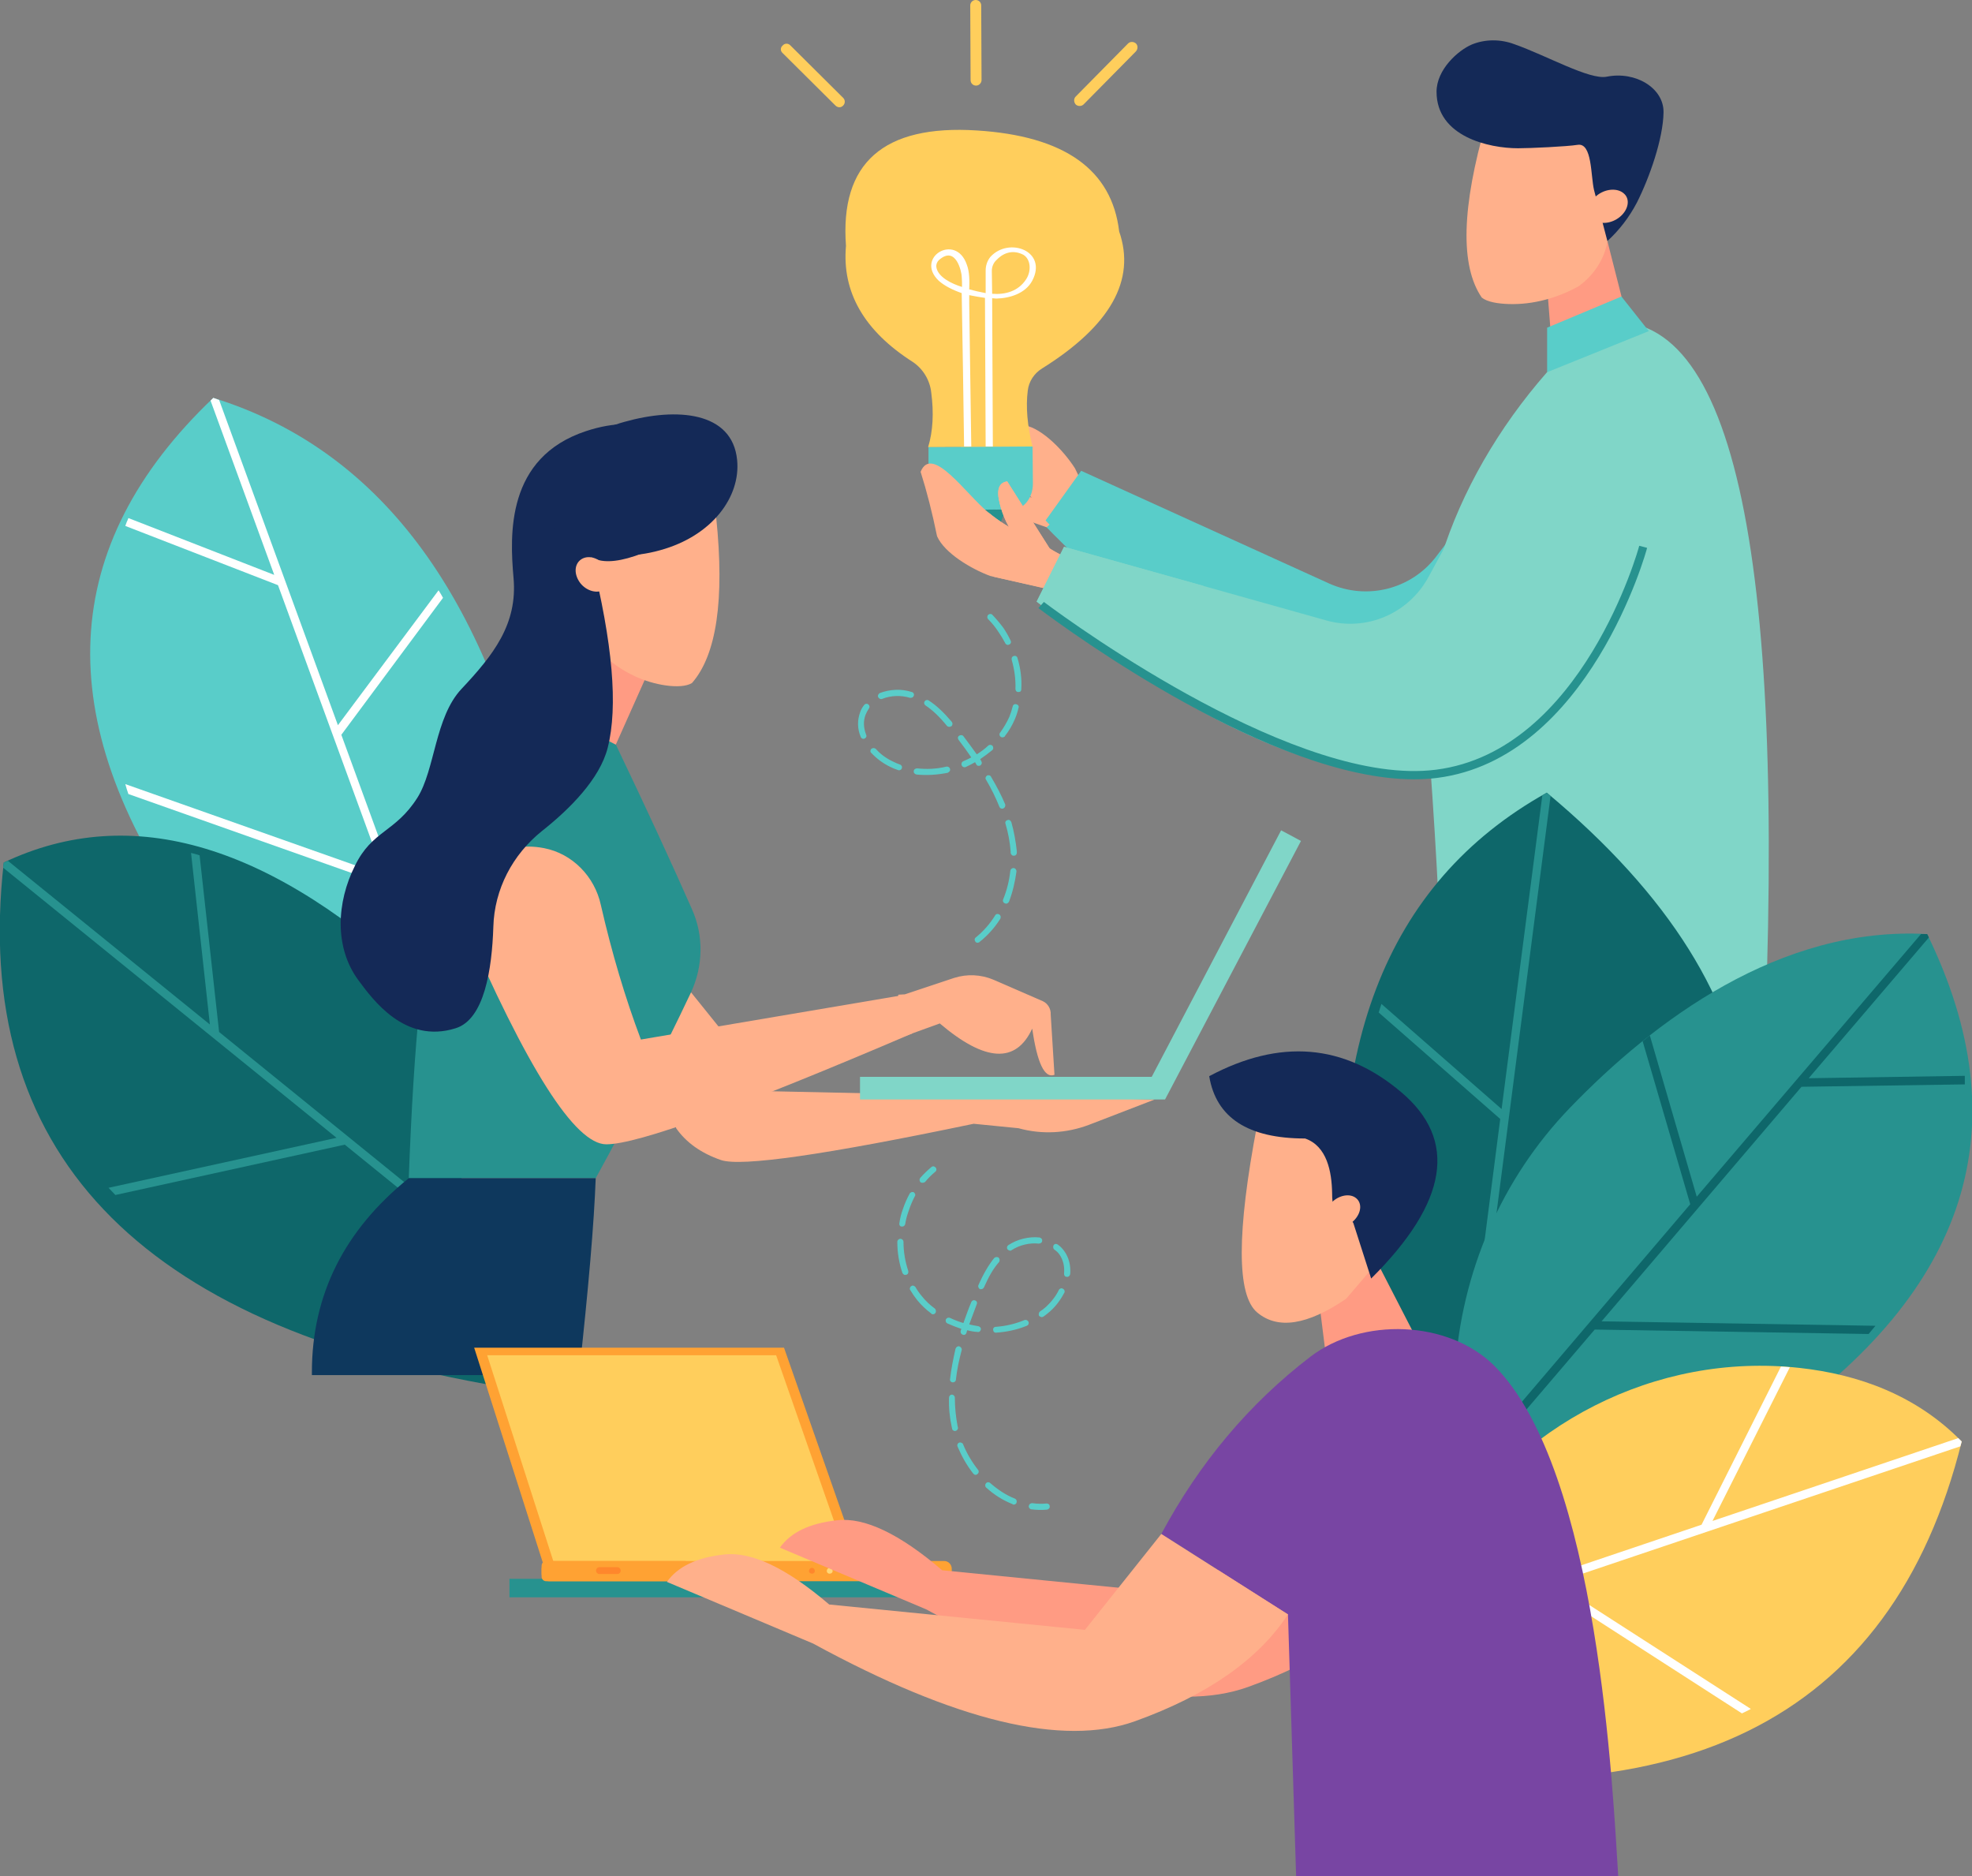 <svg version="1.2" xmlns="http://www.w3.org/2000/svg" viewBox="0 0 576 548" width="576" height="548">
	<rect x="0" y="0" width="576" height="548" fill="#808080" stroke="none"/>
	<title>Vector Smart Object-ai</title>
	<style>
		.s0 { fill: #ffb08b } 
		.s1 { fill: #59cdc9 } 
		.s2 { fill: #ffce5c } 
		.s3 { fill: #27928f } 
		.s4 { fill: #ffffff } 
		.s5 { fill: #0e676a } 
		.s6 { fill: #ff9b83 } 
		.s7 { fill: #142957 } 
		.s8 { fill: #80d6c8 } 
		.s9 { fill: #0e385d } 
		.s10 { fill: #ffa233 } 
		.s11 { fill: #ffd778 } 
		.s12 { fill: #ff872c } 
		.s13 { fill: #7845a3 } 
	</style>
	<g id="Ñëîé 1">
		<g id="&lt;Group&gt;">
			<path id="&lt;Path&gt;" class="s0" d="m305.3 151.3c-0.5-1.2-2.3-5.4-9.5-11c-6.6-5-23.2-11.5-16-16.5q8.9 0.7 19.5 0.4c5.3 1 11.6 7.7 14.7 12.6l7.8 16.1q-3.6 8-3.7 8.4l-3.7-0.7c-2.6-3.6-5.7-6.7-9.1-9.3z" />
			<path id="&lt;Path&gt;" class="s0" d="m304.9 146.7q0-0.5-0.3-1.3q1.8 0.3 3.5 0.5c3.7 2.3 7.4 4.4 11.1 6.6c-1.6 1.9-3.8 4.6-3.9 4.9l-27.1-9.6q-0.3-3.7 5.8-3.6q6 0.1 10.9 2.5z" />
		</g>
		<path id="&lt;Path&gt;" class="s1" d="m483 163.2q-25.3 57.5-69.8 56.3q-44.5-1.1-107.8-67.5l10.4-14.5l72.4 32.9c11.1 5 24.1 1.7 31.4-8l29.3-38.5z" />
		<g id="&lt;Group&gt;">
			<path id="&lt;Path&gt;" class="s1" d="m484.1 163.7c-0.3 0.6-26.2 58.2-70.9 57q-3.3 0-6.7-0.6c-41-6.3-92.5-57.5-100.8-66.1q0.9-0.8 1.8-1.6c8.7 8.8 65.5 64.9 105.7 65.9c43.2 1.2 68.5-55 68.7-55.6z" />
		</g>
		<g id="&lt;Group&gt;">
			<g id="&lt;Group&gt;">
				<g id="&lt;Group&gt;">
					<path id="&lt;Path&gt;" class="s2" d="m272 114.6c-0.4-3.6-2.4-6.9-5.4-8.9q-21.3-13.6-19.5-33.9q-2.7-36.3 38.2-33.7q38.4 2.4 41.6 29.5q7.4 21.3-22.5 40c-2.3 1.4-3.9 3.8-4.2 6.5q-0.9 7.1 1.4 16.4l-30.5 0.1q2.1-7 0.9-16z" />
					<path id="&lt;Path&gt;" class="s1" d="m301.6 130.4l0.1 10.9c0 4.1-2.7 7.5-5.9 7.5l-18.6 0.1c-3.2 0-5.9-3.3-6-7.4v-10.9z" />
					<path id="&lt;Path&gt;" class="s3" d="m293.8 148.8l-2 5l-11.6 0.1l-2.5-5z" />
					<g id="&lt;Group&gt;">
						<path id="&lt;Compound Path&gt;" fill-rule="evenodd" class="s4" d="m291 87.2c-0.4 0-0.8-0.1-1.2-0.1l0.2 43.3h-2.1l-0.2-43.4c-1.5-0.2-3-0.5-4.6-0.8q0 1.2 0 2.3q0.1 7.2 0.2 14.3q0.2 13.8 0.4 27.6h-2.1q-0.3-22.4-0.7-44.8c-2.6-0.9-5-2.1-6.7-3.6c-7.1-6.8 5-14.1 8.2-4.7c0.8 2.1 0.8 4.7 0.7 7.2c1.4 0.4 3.2 0.8 4.8 1.1q0-4 0-6.6c0-1.5 0.5-2.9 1.4-4c5.4-5.9 16.8-1.7 12.2 7c-2 3.7-6.5 5.1-10.5 5.2zm-10.1-6.5c0-1-1.6-9.3-6.7-4.7c-0.5 0.5-0.8 1.2-0.7 2c0.4 2.9 4.5 4.9 7.5 5.8c0-1 0-2-0.1-3.1zm18-6.3c-3.5-1.8-6.3-0.1-7.8 1.5c-0.9 0.8-1.4 2-1.4 3.2l0.1 6.7c3.8 0.3 7.6-0.7 9.9-4.2c1.6-2.4 1.4-5.9-0.8-7.2z" />
					</g>
				</g>
				<g id="&lt;Group&gt;">
					<path id="&lt;Path&gt;" class="s2" d="m244 30.8l-15.4-15.3c-0.7-0.6-0.7-1.6 0-2.2c0.6-0.7 1.6-0.7 2.2-0.1l15.5 15.4c0.6 0.6 0.6 1.6 0 2.2c-0.6 0.7-1.6 0.7-2.3 0z" />
				</g>
				<g id="&lt;Group&gt;">
					<path id="&lt;Path&gt;" class="s2" d="m314.2 30.5c-0.6-0.7-0.6-1.7 0-2.3l15.3-15.5c0.6-0.6 1.6-0.6 2.3 0c0.6 0.6 0.6 1.6 0 2.3l-15.3 15.5c-0.6 0.6-1.7 0.6-2.3 0z" />
				</g>
				<g id="&lt;Group&gt;">
					<path id="&lt;Path&gt;" class="s2" d="m283.5 23.4l-0.1-21.8c0-0.9 0.7-1.6 1.6-1.6c0.9 0 1.6 0.7 1.6 1.6l0.1 21.8c0 0.8-0.7 1.6-1.6 1.6c-0.9 0-1.6-0.7-1.6-1.6z" />
				</g>
			</g>
		</g>
		<g id="&lt;Group&gt;">
			<g id="&lt;Group&gt;">
				<path id="&lt;Path&gt;" class="s1" d="m136.6 319.8l-81.7-52.1q-60.6-86.8 7.4-151.5q74.4 23.1 96 131.9z" />
				<path id="&lt;Path&gt;" class="s4" d="m129.4 174.6l-29.7 40l37.6 102.9l-0.7 2.3l-1.3-0.9l-22-60.2l-75.8-26.8q-0.5-1.4-0.9-2.9l75.6 26.7l-31-84.8l-44.6-17.3l0.4-1.1q0.3-0.6 0.5-1.2l42.6 16.6l-18.6-50.9q0.4-0.4 0.8-0.8q0.8 0.3 1.7 0.6l34.7 95l29.4-39.4q0.7 1.1 1.3 2.2z" />
			</g>
			<g id="&lt;Group&gt;">
				<path id="&lt;Path&gt;" class="s5" d="m146.3 405q-159.4-26.9-145.2-153.1q56.1-26.6 123.3 37z" />
				<g id="&lt;Group&gt;">
					<path id="&lt;Path&gt;" class="s3" d="m1.1 251.9q0.6-0.2 1.2-0.5l59 47.8l-5.5-50.1q1.3 0.3 2.5 0.7l5.7 51.6l74 60l0.7 3.7l-38-30.8l-67 14.7q-1-1-2-2.1l66.6-14.6l-97.4-78.9q0.1-0.7 0.2-1.5z" />
				</g>
			</g>
		</g>
		<g id="&lt;Group&gt;">
			<g id="&lt;Group&gt;">
				<path id="&lt;Path&gt;" class="s6" d="m469.5 70.4l10.5 41.2l-26-1.2l-2.1-26.5z" />
				<g id="&lt;Group&gt;">
					<path id="&lt;Path&gt;" class="s0" d="m440.8 88.8c-3.3-0.1-6.4-0.6-8-1.9q-9.5-13.9 1.3-51.2l15.2-6.4l19.4 12l1.1 25c0.3 6.7-2.9 13.1-8.7 17.3c-6.1 3.4-13.2 5.4-20.3 5.2z" />
				</g>
				<path id="&lt;Path&gt;" class="s7" d="m465.6 55.5c-1-4.2-0.5-13.9-4.8-13.2c-3.1 0.5-13.8 1-17.4 1c-8.5 0-23.8-3.4-23.8-16.5c0-6.5 6.3-12.1 10.3-13.8c3.9-1.6 8.4-1.6 12.4-0.1c9.4 3.3 22 10.5 27 9.5c8.4-1.7 16.7 3.3 16.6 10.4c-0.1 7.7-4.1 19.1-7.8 26.4c-2.2 4.2-5.1 8-8.6 11.2z" />
				<path id="&lt;Path&gt;" class="s0" d="m473.2 63.3c-2.5 2.1-6 2.4-7.9 0.7c-2-1.7-1.5-4.8 1-6.8c2.5-2.1 6.1-2.4 8-0.7c1.9 1.6 1.4 4.7-1.1 6.8z" />
			</g>
			<path id="&lt;Path&gt;" class="s8" d="m465.9 94.6q59.6-12.3 49.2 216.7l-94.2-31.8q-1.3-34.3-4.8-77.9c-2.9-36.9 17.8-78.6 49.8-107z" />
			<g id="&lt;Group&gt;">
				<path id="&lt;Path&gt;" class="s0" d="m312.5 163.2l1.5 3.5q-0.3 0.2-7.3 5.5l-17.5-4c-5.4-2-13.3-6.6-15.5-11.6q-2.1-10.3-4.8-18.8c3.3-8.2 13.3 6.6 19.7 11.8c7.1 5.8 11.5 6.7 12.8 6.8c3.3 2.8 7.1 5.2 11.1 6.8z" />
				<path id="&lt;Path&gt;" class="s0" d="m292 147q-1.5-5.9 2.2-6.4l15.4 24.3c-0.2 0.1-2.4 2.9-3.9 4.9c-3-3.2-5.9-6.3-8.9-9.4q-0.5-1.7-1.3-3.3q0.9 0.1 1.4 0q-3.5-4.3-4.9-10.1z" />
			</g>
			<path id="&lt;Path&gt;" class="s8" d="m480 159.7q-16.3 60.7-60.4 66.3q-44.2 5.6-116.8-50.3l8-16l76.6 21.5c11.7 3.3 24-2 29.8-12.6l23.1-42.6z" />
			<path id="&lt;Path&gt;" class="s8" d="m349.3 205.5q-25.9-13.9-46.5-29.8l8-16l40.7 11.4c-2.4 5.4-3.8 11.3-4 17.7c-0.2 5.5 0.4 11.2 1.8 16.7z" />
			<g id="&lt;Group&gt;">
				<path id="&lt;Path&gt;" class="s3" d="m481.1 160c-0.1 0.7-17 61.6-61.4 67.2q-3.2 0.4-6.7 0.4c-41.4 0-100.1-42.8-109.7-50q0.8-0.9 1.6-1.8c9.9 7.4 74.6 54.1 114.5 49c42.8-5.4 59.3-64.8 59.4-65.4z" />
			</g>
			<g id="&lt;Group&gt;">
				<path id="&lt;Path&gt;" class="s0" d="m290.2 165.4c0.2-5.2-0.3-10.5-1.6-15.8c7.1 5.8 11.5 6.7 12.8 6.8c2.5 2.1 5.3 4 8.2 5.5q-3.1 4.5-5.2 9.7l-14.4-3.2q0.2-1.5 0.2-3z" />
				<path id="&lt;Path&gt;" class="s0" d="m305.4 169.4c-2.9-3-5.7-6.1-8.6-9q-0.5-1.7-1.3-3.3q0.9 0.1 1.4 0q-3.5-4.3-4.9-10.1q-1.5-5.9 2.2-6.4l14.4 22.8q-1.8 2.9-3.2 6z" />
			</g>
			<path id="&lt;Path&gt;" class="s1" d="m451.9 108.7v-13l21.7-9.1l8 10.1z" />
		</g>
		<g id="&lt;Group&gt;">
			<g id="&lt;Group&gt;">
				<g id="&lt;Group&gt;">
					<path id="&lt;Path&gt;" class="s1" d="m269.2 345.4q-0.2 0-0.3-0.1c-0.4-0.4-0.4-0.9-0.1-1.3q1.5-1.7 3.3-3.2c0.4-0.3 0.9-0.2 1.2 0.2c0.3 0.3 0.3 0.9-0.1 1.2q-1.6 1.3-3 3c-0.3 0.2-0.7 0.3-1 0.2z" />
				</g>
				<g id="&lt;Group&gt;">
					<g id="&lt;Group&gt;">
						<path id="&lt;Compound Path&gt;" class="s1" d="m295.8 439.4q0 0 0-0.1c-2.8-1.1-5.4-2.7-7.8-4.9c-0.3-0.3-0.3-0.9 0-1.2c0.3-0.4 0.9-0.4 1.2-0.1c2.3 2 4.7 3.6 7.3 4.6c0.4 0.2 0.6 0.7 0.4 1.2c-0.1 0.4-0.6 0.6-1.1 0.5zm-11.1-8.7q-0.2-0.1-0.4-0.3c-1.9-2.4-3.4-5.1-4.6-7.9c-0.2-0.5 0-1 0.5-1.2c0.4-0.1 1 0.1 1.1 0.5c1.1 2.7 2.6 5.2 4.4 7.5c0.3 0.4 0.2 0.9-0.2 1.2c-0.2 0.2-0.5 0.3-0.8 0.2zm-6-12.8c-0.3-0.1-0.6-0.3-0.6-0.7l-0.1-0.4c-0.6-2.7-0.9-5.6-0.8-8.6c0-0.5 0.4-0.9 0.8-0.9c0.5 0 0.9 0.4 0.9 0.9c0 2.9 0.3 5.6 0.8 8.3l0.1 0.4c0.1 0.4-0.2 0.9-0.7 1q-0.2 0.1-0.4 0zm-0.6-14.2c-0.4-0.1-0.7-0.5-0.6-0.9c0.3-2.8 0.9-5.8 1.6-8.9c0.2-0.5 0.6-0.8 1.1-0.7c0.5 0.2 0.8 0.6 0.7 1.1c-0.8 3-1.4 5.9-1.7 8.7c0 0.4-0.5 0.8-0.9 0.7q-0.1 0-0.2 0zm3.1-13.9c-0.5-0.2-0.7-0.6-0.6-1.1q0.1-0.3 0.2-0.6q-2.1-0.7-4.1-1.6c-0.4-0.2-0.6-0.7-0.4-1.2c0.2-0.4 0.7-0.6 1.2-0.4q1.9 0.9 3.9 1.5c0.7-1.9 1.4-4 2.3-6.1c0.2-0.5 0.7-0.7 1.1-0.5c0.5 0.1 0.7 0.7 0.5 1.1c-0.8 2.1-1.5 4.1-2.2 5.9q1.3 0.3 2.6 0.5c0.5 0.1 0.9 0.5 0.8 1c-0.1 0.5-0.5 0.8-1 0.7q-1.5-0.1-3-0.5q-0.1 0.4-0.2 0.7c-0.1 0.5-0.6 0.8-1.1 0.6q0 0 0 0zm-9-6q-0.1-0.1-0.2-0.2q-2.3-1.7-4.1-3.9q-1.1-1.4-2-2.9c-0.3-0.4-0.1-1 0.3-1.2c0.4-0.3 0.9-0.1 1.2 0.3q0.8 1.4 1.9 2.7q1.6 2 3.8 3.6c0.3 0.3 0.4 0.9 0.1 1.3c-0.2 0.3-0.6 0.4-1 0.3zm18.5 5.4c-0.4-0.1-0.6-0.4-0.6-0.8c-0.1-0.5 0.3-0.9 0.8-0.9c2.9-0.2 5.8-0.9 8.4-2c0.4-0.1 0.9 0.1 1.1 0.5c0.2 0.5 0 1-0.5 1.2c-2.7 1.1-5.7 1.8-8.9 2q-0.2 0-0.3 0zm-26.6-16.9c-0.2-0.1-0.4-0.3-0.5-0.5c-1-2.9-1.5-6-1.5-9.1c0-0.5 0.4-0.9 0.9-0.9c0.5 0 0.9 0.4 0.9 0.9c0 2.9 0.5 5.8 1.4 8.5c0.1 0.5-0.1 1-0.6 1.1q-0.3 0.1-0.6 0zm39.9 12.3q-0.3-0.1-0.5-0.3c-0.2-0.4-0.1-1 0.3-1.3q0.9-0.6 1.7-1.3c1.5-1.4 2.9-3.1 3.8-5c0.2-0.4 0.8-0.6 1.2-0.3c0.4 0.2 0.6 0.7 0.4 1.1c-1.1 2.1-2.5 4-4.2 5.5q-0.9 0.8-1.9 1.5c-0.3 0.2-0.6 0.2-0.8 0.1zm-17.7-8.1q0 0-0.1 0c-0.4-0.3-0.6-0.8-0.4-1.2c1.5-3.4 3-5.9 4.6-7.9c0.3-0.3 0.9-0.4 1.3-0.1c0.3 0.3 0.4 0.9 0.1 1.3c-1.6 1.8-3 4.2-4.4 7.4c-0.2 0.4-0.7 0.6-1.1 0.5zm-23.1-18.3c-0.4-0.1-0.6-0.5-0.5-1q0.3-2.1 1-4q0.8-2.4 2-4.6c0.2-0.4 0.8-0.6 1.2-0.4c0.4 0.3 0.6 0.8 0.3 1.2q-1.1 2.1-1.8 4.3q-0.7 1.9-1 3.8c-0.1 0.5-0.6 0.8-1 0.7q-0.1 0-0.2 0zm48.2 14.7c-0.4-0.1-0.6-0.5-0.6-0.9q0.3-3.3-1.4-5.7q-0.6-0.8-1.5-1.4c-0.3-0.3-0.4-0.9-0.1-1.3c0.3-0.4 0.8-0.4 1.2-0.1q1 0.7 1.8 1.8c1.4 1.9 2 4.3 1.8 6.8c-0.1 0.5-0.5 0.9-1 0.8q-0.1 0-0.2 0zm-16.6-7.7q-0.3-0.1-0.5-0.3c-0.3-0.4-0.2-1 0.3-1.3c2.6-1.7 5.9-2.5 9-2.2c0.5 0.1 0.9 0.5 0.8 1c0 0.5-0.5 0.8-1 0.8c-2.6-0.3-5.6 0.4-7.9 1.9c-0.2 0.2-0.5 0.2-0.7 0.1z" />
					</g>
				</g>
				<g id="&lt;Group&gt;">
					<path id="&lt;Path&gt;" class="s1" d="m301.1 440.8c-0.4-0.2-0.7-0.6-0.6-1c0.1-0.5 0.5-0.8 1-0.8q2.1 0.3 4.2 0.1c0.5 0 0.9 0.3 0.9 0.8c0.1 0.5-0.3 0.9-0.8 1q-2.3 0.2-4.6-0.1q0 0-0.1 0z" />
				</g>
			</g>
		</g>
		<g id="&lt;Group&gt;">
			<g id="&lt;Group&gt;">
				<g id="&lt;Group&gt;">
					<g id="&lt;Group&gt;">
						<path id="&lt;Compound Path&gt;" class="s1" d="m284.9 275c-0.3-0.4-0.3-0.9 0.1-1.2c2.2-1.8 4.1-3.9 5.7-6.5c0.2-0.4 0.8-0.5 1.2-0.2c0.4 0.2 0.5 0.8 0.3 1.2c-1.7 2.7-3.8 5-6.1 6.8q0 0.1-0.1 0.1c-0.3 0.2-0.9 0.2-1.1-0.2zm8.6-11.2c-0.4-0.1-0.7-0.6-0.5-1.1c1.1-2.7 1.8-5.5 2.1-8.4c0.1-0.5 0.5-0.8 1-0.8c0.5 0.1 0.8 0.5 0.8 1c-0.4 3-1.1 6-2.2 8.9q-0.2 0.2-0.4 0.4c-0.2 0.1-0.5 0.2-0.8 0zm2.7-13.9c-0.5 0.1-0.9-0.3-1-0.8v-0.4c-0.2-2.7-0.7-5.4-1.5-8.1c-0.2-0.5 0.1-1 0.6-1.1c0.4-0.2 0.9 0.1 1.1 0.6c0.8 2.8 1.3 5.7 1.6 8.5v0.4c0 0.3-0.1 0.6-0.4 0.8q-0.2 0.1-0.4 0.1zm-3.1-13.8c-0.5 0.2-1 0-1.2-0.5c-1-2.5-2.3-5.2-3.9-7.9c-0.3-0.4-0.1-0.9 0.3-1.2c0.4-0.2 1-0.1 1.2 0.4c1.6 2.7 3 5.4 4.1 8c0.1 0.4 0 0.9-0.4 1.1q0 0-0.1 0.1zm-6.7-12.6c-0.4 0.3-1 0.2-1.2-0.2q-0.2-0.3-0.4-0.7q-1.4 0.8-2.7 1.4c-0.5 0.2-1 0-1.2-0.5c-0.2-0.4 0-1 0.5-1.2q1.2-0.5 2.3-1.1c-1.1-1.6-2.3-3.3-3.7-5.1c-0.3-0.4-0.3-0.9 0.1-1.2c0.4-0.3 1-0.3 1.3 0.1c1.4 1.9 2.7 3.6 3.9 5.3q1.8-1.1 3.3-2.5c0.4-0.4 1-0.3 1.3 0c0.3 0.4 0.3 1-0.1 1.3q-1.7 1.4-3.5 2.6q0.2 0.3 0.3 0.6c0.3 0.4 0.2 0.9-0.2 1.2q0 0 0 0zm5.9-8.3c-0.4-0.3-0.5-0.8-0.2-1.2q1.6-2.2 2.7-4.6q0.6-1.5 1-3.1c0.1-0.5 0.6-0.8 1.1-0.6c0.5 0.1 0.8 0.6 0.6 1q-0.4 1.8-1.1 3.4q-1.1 2.6-2.9 4.9q0 0.2-0.2 0.2c-0.3 0.2-0.7 0.2-1 0zm-15.5 10.5c-3.1 0.6-6.1 0.8-9.1 0.5c-0.5-0.1-0.9-0.5-0.8-1c0-0.5 0.5-0.8 1-0.8c2.8 0.3 5.6 0.2 8.5-0.5c0.5-0.1 1 0.2 1.1 0.7c0.1 0.4-0.1 0.7-0.4 0.9q-0.1 0.1-0.3 0.2zm20.6-23.6c-0.5 0-0.8-0.4-0.8-0.9c0.1-2.8-0.3-5.7-1.1-8.5c-0.1-0.5 0.1-1 0.6-1.1c0.5-0.2 1 0.1 1.1 0.6c0.9 3 1.3 6.1 1.1 9.1c0 0.3-0.1 0.5-0.3 0.7q-0.3 0.1-0.6 0.1zm-35.1 22.8q-1.2-0.4-2.2-0.9c-2.1-1-4-2.4-5.6-4.1c-0.4-0.3-0.3-0.9 0-1.2c0.4-0.3 0.9-0.3 1.3 0c1.4 1.6 3.1 2.8 5 3.7q1 0.5 2.1 0.9c0.4 0.1 0.7 0.6 0.5 1.1q-0.1 0.3-0.3 0.4c-0.3 0.2-0.6 0.2-0.8 0.1zm14.3-12.9c-2.2-2.7-4.2-4.6-6.3-6c-0.4-0.3-0.5-0.8-0.2-1.2c0.3-0.4 0.8-0.5 1.2-0.2c2.2 1.4 4.3 3.4 6.7 6.2c0.3 0.4 0.3 0.9-0.1 1.3q-0.1 0-0.1 0c-0.4 0.3-0.9 0.2-1.2-0.1zm18.2-23.8c-0.4 0.3-1 0.1-1.2-0.4q-0.9-1.7-2-3.3q-1.3-2-3-3.7c-0.3-0.3-0.3-0.9 0-1.2c0.4-0.4 1-0.4 1.3 0q1.7 1.8 3.2 3.8q1.2 1.8 2.1 3.7c0.2 0.4 0.1 0.8-0.3 1.1q0 0-0.1 0zm-42.3 27.5c-0.4 0.2-0.9 0-1.1-0.5c-1-2.4-1-4.8-0.2-7.1q0.4-1.2 1.2-2.2c0.3-0.4 0.8-0.5 1.2-0.2c0.4 0.3 0.5 0.8 0.2 1.2q-0.6 0.9-1 1.9q-1 2.7 0.2 5.8c0.2 0.4 0 0.8-0.3 1q-0.1 0.1-0.2 0.1zm13.3-11.9c-2.6-0.8-5.6-0.7-8.1 0.3c-0.5 0.2-1-0.1-1.2-0.5c-0.2-0.5 0.1-1 0.5-1.2c2.9-1.1 6.3-1.3 9.3-0.3c0.5 0.1 0.8 0.6 0.6 1.1q-0.1 0.3-0.3 0.4c-0.2 0.2-0.5 0.2-0.8 0.2z" />
					</g>
				</g>
			</g>
		</g>
		<g id="&lt;Group&gt;">
			<g id="&lt;Group&gt;">
				<g id="&lt;Group&gt;">
					<g id="&lt;Group&gt;">
						<path id="&lt;Path&gt;" class="s6" d="m188.3 198.6l-10.9 24.4l-17.8-16l12.6-35.5z" />
						<g id="&lt;Group&gt;">
							<path id="&lt;Path&gt;" class="s0" d="m177.1 192.1c-4.4-5-6.3-16.4-4.9-23l5-19.8l19.3-9l12.7 10.9q3.7 36-7.1 48.3c-1.7 1-4.5 1.1-7.5 0.7c-6.5-0.9-12.5-3.8-17.5-8.1z" />
						</g>
					</g>
				</g>
				<path id="&lt;Path&gt;" class="s0" d="m182.1 265.3l43 53.4l112.2 2.4l-19.2 7.4c-6.6 2.5-13.8 2.9-20.6 1l-13.1-1.3q-65 13.6-73.8 10.6q-8.7-3-13.1-9.3z" />
				<path id="&lt;Path&gt;" class="s3" d="m179.9 217.5q13.3 27.8 22.2 48c3.5 7.8 3.3 16.7-0.3 24.4q-12.2 25.8-27.8 54.2h-54.6q2.2-60.2 8.3-82q6-21.9 31.9-55.1z" />
				<path id="&lt;Path&gt;" class="s9" d="m91.1 401.6q0-0.4 0-0.8q0-33.9 28.3-56.7h54.6q-0.7 19.4-4.9 57.5z" />
				<g id="&lt;Group&gt;">
					<path id="&lt;Path&gt;" class="s8" d="m340.3 321.1h-89.1v-6.6h85.2l37.8-72l5.8 3.1z" />
				</g>
				<path id="&lt;Path&gt;" class="s0" d="m158.9 247.7c8.3 1.6 14.8 8.3 16.6 16.6q4.8 21 11.7 39.3l77.3-13.1l2 11.3q-75.7 32.4-89.4 32.4q-13.7 0-42.2-66.3q5.7-23.7 24-20.2z" />
				<path id="&lt;Path&gt;" class="s7" d="m177.5 218.4c-2.3 9.1-11.1 17.9-19.2 24.3c-8.6 6.9-13.9 17-14.2 28c-0.4 12.3-2.6 27-11 29.6c-14.9 4.7-24.3-8.5-28.4-14c-7.1-9.6-6.4-22.8-1-33.5c5-10.3 11.8-9.7 18.2-19.8c5.2-8.2 5.1-23.5 12.9-31.8c9.3-9.9 16.4-18.9 15.2-32.4c-1.1-12.6-2.2-35.2 21.2-42.9c33.4-11 39.7 26.3 35.8 25.3q-25.9 16.6-34.3 11.5q9.4 37.7 4.8 55.7z" />
				<path id="&lt;Path&gt;" class="s0" d="m169.7 163.4c2-1.4 5.1-0.6 7 1.9c2 2.4 1.9 5.5-0.1 6.8c-2 1.4-5.2 0.6-7.1-1.8c-1.9-2.5-1.8-5.5 0.2-6.9z" />
				<path id="&lt;Path&gt;" class="s0" d="m308 313.9q-4.3 1.7-6.5-13.5q-7.1 15.4-27-1.5l-9.1 3.3q-1.7 0.6-4.6 1.7l1.6-13.4l1.9-0.1l14.4-4.8c3.8-1.2 7.8-1 11.4 0.5l14.5 6.3c1.5 0.7 2.4 2.3 2.3 3.9z" />
			</g>
			<path id="&lt;Path&gt;" class="s7" d="m182.4 123.2c15.3-4.3 31.5-3 32.9 11.1c1.1 10.7-7.2 22.2-22.5 26.4c-15.3 4.3-30.1-0.7-32.9-11.1c-2.9-10.4 7.2-22.2 22.5-26.4z" />
		</g>
		<g id="&lt;Group&gt;">
			<g id="&lt;Group&gt;">
				<path id="&lt;Path&gt;" class="s5" d="m394.5 381.2q-13.7-110.1 57.3-149.7q107.4 89.5 19.2 195z" />
				<path id="&lt;Path&gt;" class="s3" d="m451.8 231.5q0.6 0.5 1.1 1l-16.8 129.6l67.8-45.2q0.2 1.3 0.3 2.7l-68.5 45.7l-4.8 37.4l-2.3-1.3l9.6-74.6l-35.5-31.1q0.4-1.2 0.8-2.5l35.1 30.7l11.9-91.6q0.6-0.4 1.3-0.8z" />
			</g>
			<g id="&lt;Group&gt;">
				<path id="&lt;Path&gt;" class="s3" d="m458.6 323.5c24.4-25.3 61.3-53.1 104.3-50.7q41.1 84.1-45.7 144.2l-94.5 20.3l2.3-36.8c1.8-28.8 13.5-56.2 33.6-77z" />
				<path id="&lt;Path&gt;" class="s5" d="m481.9 302.4l13.7 47.1l65.5-76.7q0.9 0 1.8 0q0.3 0.5 0.5 1l-35.1 41.1l45.6-0.7q0 0.7 0 1.3v1.2l-47.7 0.7l-58.4 68.5l80 1.3q-1 1.2-2 2.4l-80-1.3l-41.5 48.6l-1.6 0.4l0.1-2.4l70.9-83.2l-13.9-47.6q1-0.8 2.1-1.7z" />
			</g>
			<g id="&lt;Group&gt;">
				<path id="&lt;Path&gt;" class="s2" d="m525.6 399.5c17.3 1.9 34.2 8 47.4 21.5q-30.6 122.9-188.9 92.6l36.9-61.4c21.8-36.2 62.6-57.3 104.6-52.7z" />
				<g id="&lt;Group&gt;">
					<g id="&lt;Group&gt;">
						<path id="&lt;Path&gt;" class="s4" d="m573 421q-0.2 0.7-0.4 1.4l-118.4 39.9l57.2 36.8q-1.3 0.7-2.6 1.3l-57.6-37.1l-46.2 15.6l1.9-3.2l90.1-30.4l23.2-46.2q1.3 0.1 2.6 0.2l-22.6 44.9l71.8-24.2q0.5 0.5 1 1z" />
					</g>
				</g>
			</g>
		</g>
		<g id="&lt;Group&gt;">
			<path id="&lt;Path&gt;" class="s3" d="m295.7 466.5h-146.9v-5.4h146.9z" />
			<g id="&lt;Group&gt;">
				<path id="&lt;Path&gt;" class="s10" d="m138.5 393.6h90.5l22.8 65.1h-92.5z" />
				<path id="&lt;Path&gt;" class="s2" d="m142.3 395.8h84.4l21.2 60.7h-86.1z" />
				<g id="&lt;Group&gt;">
					<path id="&lt;Path&gt;" class="s10" d="m275.8 461.8h-115.4c-1.2 0-2.2-1-2.2-2.2v-1.4c0-1.3 1-2.3 2.2-2.3h115.4c1.2 0 2.2 1 2.2 2.3v1.4c0 1.2-1 2.2-2.2 2.2z" />
				</g>
				<path id="&lt;Path&gt;" class="s10" d="m200 461.8h-40.5c-0.7 0-1.3-0.6-1.3-1.3v-3.2c0-0.8 0.6-1.4 1.3-1.4h40.5c1.3 0 2.4 1.1 2.4 2.4v1.1c0 1.3-1.1 2.4-2.4 2.4z" />
				<g id="&lt;Group&gt;">
					<path id="&lt;Path&gt;" class="s11" d="m243.2 458.8c0 0.5-0.4 0.8-0.9 0.8c-0.4 0-0.8-0.3-0.8-0.8c0-0.5 0.4-0.9 0.8-0.9c0.5 0 0.9 0.4 0.9 0.9z" />
				</g>
				<path id="&lt;Path&gt;" class="s12" d="m238 458.8c0 0.5-0.4 0.8-0.8 0.8c-0.5 0-0.9-0.3-0.9-0.8c0-0.5 0.4-0.9 0.9-0.9c0.4 0 0.8 0.4 0.8 0.9z" />
				<g id="&lt;Group&gt;">
					<path id="&lt;Path&gt;" class="s10" d="m189.5 459.7h-5.1c-0.6 0-1.1-0.4-1.1-1c0-0.6 0.5-1 1.1-1h5.1c0.6 0 1 0.4 1 1c0 0.6-0.4 1-1 1z" />
				</g>
				<path id="&lt;Path&gt;" class="s12" d="m180.3 459.7h-5.2c-0.5 0-1-0.4-1-1c0-0.6 0.5-1 1-1h5.2c0.5 0 1 0.4 1 1c0 0.6-0.5 1-1 1z" />
			</g>
			<path id="&lt;Path&gt;" class="s6" d="m399.5 363.3l13.7 26.6l-25 13.4l-2.5-20z" />
			<path id="&lt;Path&gt;" class="s0" d="m381.2 328.5l32 27.4l-20 23.4q-17 11.6-26 4q-9-7.6 0-54.8z" />
			<path id="&lt;Path&gt;" class="s7" d="m409.2 318.9q25 21-8.7 54.5l-5.2-16.2c-3.9-6.2-6.2-1.3-6.2-8.7c-0.1-6.3-1.5-13.8-7.9-16q-25 0-28-18.2q31-16.5 56 4.6z" />
			<path id="&lt;Path&gt;" class="s6" d="m409.2 461.5q-13 19.8-44.7 31.2q-31.6 11.3-94-22.7l-42.7-18q4.7-6.7 16.7-8q12-1.4 30.7 14.6l74.7 7.4l22.3-28z" />
			<path id="&lt;Path&gt;" class="s0" d="m395.8 356.1c-2 2.3-5.2 3.1-7.2 1.9c-2-1.3-2-4.1 0-6.4c1.9-2.3 5.2-3.2 7.2-1.9c2 1.3 2 4.1 0 6.4z" />
			<path id="&lt;Path&gt;" class="s13" d="m376.2 471.5l-37-23.5q16.8-31.3 43.6-51.8c15.1-11.5 40.2-10.7 53.7 2.7c30.5 30.6 34.6 124.5 36.2 149.6h-94.1z" />
			<path id="&lt;Path&gt;" class="s0" d="m376.2 471.5q-13 19.8-44.7 31.2q-31.6 11.3-94-22.7l-42.7-18q4.7-6.7 16.7-8q12-1.4 30.7 14.6l74.7 7.4l22.3-28z" />
		</g>
	</g>
</svg>